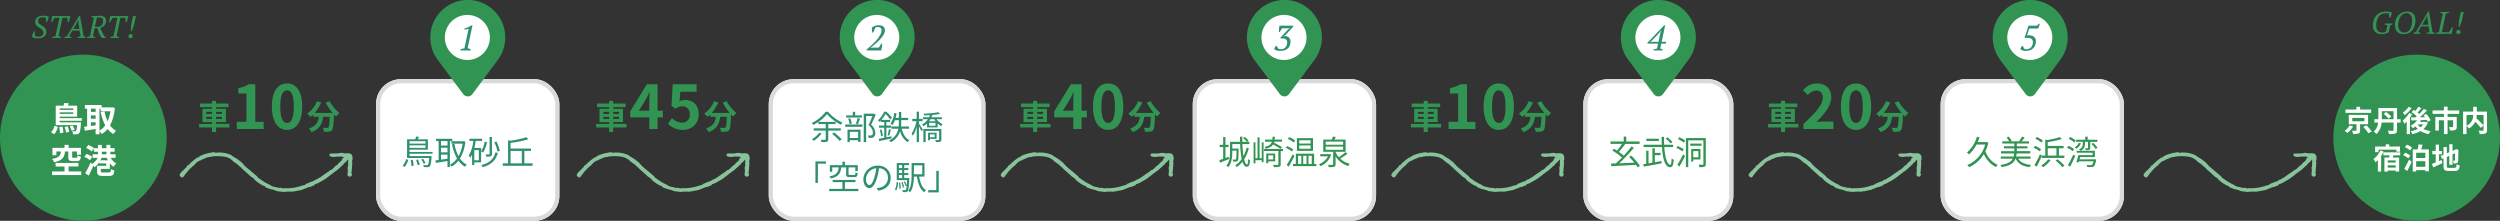<svg xmlns="http://www.w3.org/2000/svg" viewBox="0 0 1200 106"><rect x="0" y="0" width="1200" height="106" fill="#333333" stroke="none"/><defs><clipPath id="a"><path fill="#88c49b" d="M0 0h80.26v30.61H0z"/></clipPath><clipPath id="b"><path fill="none" stroke="#033cb6" d="M0 0h35.97v46.26H0z"/></clipPath></defs><path d="M1146.57 15.5a5.24 5.24 0 0 1-.75.36 8.3 8.3 0 0 1-.87.29 7.97 7.97 0 0 1-.88.18 5.45 5.45 0 0 1-.82.07 4.4 4.4 0 0 1-3.13-1.06 3.91 3.91 0 0 1-1.13-3 8.52 8.52 0 0 1 .43-2.77 6.06 6.06 0 0 1 1.23-2.15 5.57 5.57 0 0 1 1.98-1.39 6.66 6.66 0 0 1 2.63-.49 9.68 9.68 0 0 1 1.7.13 3.87 3.87 0 0 1 1.16.38l-.12.56q-.08.33-.2.69l-.23.7-.22.63h-.4l-.31-2.16a3.93 3.93 0 0 0-.68-.11q-.4-.04-.77-.04a4.13 4.13 0 0 0-2.02.47 4.2 4.2 0 0 0-1.44 1.29 5.83 5.83 0 0 0-.85 1.9 9.17 9.17 0 0 0-.28 2.33 4.15 4.15 0 0 0 .3 1.71 2.76 2.76 0 0 0 .74 1.02 2.36 2.36 0 0 0 .95.48 3.46 3.46 0 0 0 .92.1 2.88 2.88 0 0 0 1.1-.18 3.04 3.04 0 0 0 .71-.34l.66-3.03a3.17 3.17 0 0 1-.72-.14q-.33-.1-.65-.22l.11-.44h3.68l-.09.44a2.19 2.19 0 0 1-.4.2 4.06 4.06 0 0 1-.61.16Zm2.98-3.45a7.7 7.7 0 0 1 .41-2.55 6.07 6.07 0 0 1 1.2-2.06 5.7 5.7 0 0 1 1.87-1.39 5.8 5.8 0 0 1 2.48-.5 4.24 4.24 0 0 1 1.84.35 3.33 3.33 0 0 1 1.2.95 3.7 3.7 0 0 1 .67 1.34 6.04 6.04 0 0 1 .2 1.57 8.75 8.75 0 0 1-.34 2.39 6.5 6.5 0 0 1-1.04 2.14 5.43 5.43 0 0 1-1.78 1.53 5.23 5.23 0 0 1-2.54.58 4.54 4.54 0 0 1-1.87-.35 3.65 3.65 0 0 1-1.3-.95 3.87 3.87 0 0 1-.75-1.38 5.55 5.55 0 0 1-.25-1.67Zm1.6.02a4.73 4.73 0 0 0 .22 1.48 3.45 3.45 0 0 0 .6 1.13 2.62 2.62 0 0 0 .9.71 2.45 2.45 0 0 0 1.13.23 2.88 2.88 0 0 0 1.82-.53 4.04 4.04 0 0 0 1.18-1.41 6.78 6.78 0 0 0 .63-1.9 11.47 11.47 0 0 0 .19-2.04 5.28 5.28 0 0 0-.17-1.4 3.1 3.1 0 0 0-.52-1.08 2.38 2.38 0 0 0-.85-.7 2.6 2.6 0 0 0-1.16-.24 2.97 2.97 0 0 0-1.79.54 4.39 4.39 0 0 0-1.24 1.38 6.45 6.45 0 0 0-.71 1.86 9.12 9.12 0 0 0-.23 1.97Zm10.56 4.15h-3.37l.09-.43a6.55 6.55 0 0 1 1.17-.37l5.92-9.88h.4l1.69 9.88.55.14a2.18 2.18 0 0 1 .5.22l-.08.44h-3.8l.07-.43a6.85 6.85 0 0 1 1.32-.37l-.45-2.74h-3.53l-1.6 2.74a3.98 3.98 0 0 1 1.2.36Zm.92-4.32h2.97l-.48-3.18-.03-1.29h-.03l-.6 1.32Zm8.85-6.18h4.11l-.1.44q-.38.13-.76.23a5.92 5.92 0 0 1-.75.14l-1.88 8.91h3.43l1.4-2.41h.39l-.07.72q-.04.41-.12.86l-.15.86q-.08.42-.18.75h-7.54l.07-.43a5.04 5.04 0 0 1 .73-.24q.31-.08.6-.12l1.87-8.9a4.12 4.12 0 0 1-1.16-.38Zm8.71 7.23.06-2.64.9-4.44a1.78 1.78 0 0 1 .75-.16 1.4 1.4 0 0 1 .7.16l-1 4.44-1.02 2.64Zm-1.16 2.42a.94.94 0 0 1 .28-.72 1.02 1.02 0 0 1 .74-.27 1.05 1.05 0 0 1 .75.27.94.94 0 0 1 .28.72.93.93 0 0 1-.28.7 1.05 1.05 0 0 1-.75.27 1.02 1.02 0 0 1-.74-.27.93.93 0 0 1-.28-.7Z" fill="#329452"/><g transform="translate(1120 26.22)"><ellipse cx="40" cy="39.89" rx="40" ry="39.89" fill="#329452"/><path d="M18.16 26.37h-5.32v-1.34h-1.76v1.34H5.83v1.58h12.33ZM7.8 33.95a8.55 8.55 0 0 1-2.37 2.68 12.1 12.1 0 0 1 1.36.97 12.7 12.7 0 0 0 2.72-3.1Zm1.29-3.57h5.82v1.6H9.1Zm7.59 3.02v-4.47H7.42v4.47h3.68v2.9c0 .18-.06.22-.3.24-.23.01-1.11 0-1.83-.03a6.68 6.68 0 0 1 .53 1.6 7.63 7.63 0 0 0 2.57-.26c.62-.24.77-.66.77-1.5V33.4Zm-2.31 1.27a21.06 21.06 0 0 1 2.42 3.06l1.64-.83a22.17 22.17 0 0 0-2.54-2.95Zm9.8-6.23a19.1 19.1 0 0 1 2.39 2.31l1.26-1.05a19.76 19.76 0 0 0-2.48-2.18ZM23.28 31v-3.83h5.62V31Zm9.03 0h-1.73v-5.37H21.6V31h-1.9v1.6h1.8a6.56 6.56 0 0 1-2.1 4.36 6.22 6.22 0 0 1 1.25 1.16 8.29 8.29 0 0 0 2.52-5.52h5.73v3.55c0 .3-.11.4-.42.41s-1.41.01-2.35-.06a6.1 6.1 0 0 1 .57 1.63 8.73 8.73 0 0 0 3.02-.28c.63-.27.86-.72.86-1.67V32.6h1.73Zm3.83-5.95a11.7 11.7 0 0 1-2.75 2.77 12.74 12.74 0 0 1 .87 1.22 17.21 17.21 0 0 0 3.35-3.41Zm.25 2.98a11.94 11.94 0 0 1-3.12 3.6 10.11 10.11 0 0 1 .86 1.56 12.4 12.4 0 0 0 1.1-1.04v6h1.55v-7.88a18.76 18.76 0 0 0 1.06-1.69Zm4.09 5.5h2.71a6.23 6.23 0 0 1-1.34 1.37 6.4 6.4 0 0 1-1.39-1.36Zm3.85-1.3-.27.05h-2.53c.2-.27.37-.55.54-.83l2.79-.1a8.08 8.08 0 0 1 .46.92l1.4-.77a13.8 13.8 0 0 0-2.13-3.07l-1.29.71c.24.28.48.57.7.9l-2.5.04a44.74 44.74 0 0 0 3.43-3.25l-1.47-.81a25.12 25.12 0 0 1-2.26 2.48 10.53 10.53 0 0 0-.8-.7c.59-.6 1.27-1.35 1.88-2.06L40.84 25a15.27 15.27 0 0 1-1.5 2.01l-.77-.5-1 1.08a15.93 15.93 0 0 1 2.47 1.98 33 33 0 0 1-.6.54l-2.15.01.14 1.47 2.8-.08a9.04 9.04 0 0 1-3.13 2.59 9.7 9.7 0 0 1 1.08 1.23 13.54 13.54 0 0 0 1.26-.87 7.63 7.63 0 0 0 1.1 1.22 12.1 12.1 0 0 1-3.44 1.09 5.42 5.42 0 0 1 .8 1.41 13.68 13.68 0 0 0 3.96-1.5 11.34 11.34 0 0 0 3.87 1.48 6.22 6.22 0 0 1 .99-1.43 12.56 12.56 0 0 1-3.49-1.02 7.65 7.65 0 0 0 2.13-3.03Zm16.08-3.8V26.8h-5.56v-1.82h-1.77v1.82h-5.44v1.63h5.45v1.47h-4.13v6.53h1.68v-4.91h2.45v6.6h1.74v-6.6h2.67v3.08c0 .15-.07.22-.3.22s-1.04 0-1.74-.03a5.98 5.98 0 0 1 .56 1.64 6.68 6.68 0 0 0 2.47-.28c.58-.25.75-.73.75-1.53V29.9h-4.41v-1.47Zm11.7.56v5.05a36.55 36.55 0 0 0-3.46-3.47 10.61 10.61 0 0 0 .2-1.58Zm-8.17 0h3.19a5.55 5.55 0 0 1-3.19 5.16Zm9.82-1.63h-4.9v-2.32h-1.71v2.32h-4.88v10.78h1.67V34.2a6.78 6.78 0 0 1 1.16 1.23 7.27 7.27 0 0 0 3.01-3.22 29.28 29.28 0 0 1 2.63 2.92l1.37-1.06v2.1c0 .25-.08.32-.35.33s-1.2.02-2.03-.02a5.46 5.46 0 0 1 .55 1.65 7.23 7.23 0 0 0 2.72-.3c.59-.26.77-.72.77-1.62Zm-52.1 18.27h8.62v.98H32v-2.48h-5.15v-1.08h-1.7v1.08h-5.1v2.67h1.62Zm.94.35a10.75 10.75 0 0 1-3.33 4.14 10.67 10.67 0 0 1 .95 1.57 10.3 10.3 0 0 0 1.16-1.08v5.5h1.57v-7.47a16.16 16.16 0 0 0 1.2-2.13Zm7.33 5.8H26.1v-1h3.84Zm-3.83 2.46v-1.1h3.83v1.1Zm5.99-5.9v-1.45h-8.06v1.45H27l-.23 1.04h-2.26v6.76h1.58v-.49h3.84v.48h1.65v-6.75h-3.1l.38-1.04Zm3.39 7.5c.73-1.34 1.5-2.94 2.11-4.4l-1.27-1.02a43.31 43.31 0 0 1-2.28 4.4Zm1.48-7.4a10.84 10.84 0 0 0-2.53-1.38l-.91 1.21a10.8 10.8 0 0 1 2.5 1.53Zm-2.62-4.02A9.92 9.92 0 0 1 36.82 46l1-1.32a9.55 9.55 0 0 0-2.54-1.46Zm5.42 9.43v-2.68h4.38v2.68Zm4.38-6.75v2.53h-4.38V47.1Zm-1.96-1.6c.23-.69.47-1.46.66-2.23l-1.96-.2a17.85 17.85 0 0 1-.4 2.43h-2.36v10.6h1.64v-.65h4.38v.54h1.71V45.5Zm8.52 2.34h1.41v-1.58H50.7V43.2h-1.56v3.04H47.5v1.58h1.64v3.95l-1.82.68.67 1.68c1.3-.58 2.89-1.34 4.37-2.08l-.38-1.47-1.28.54Zm4.77 6.52c-.85 0-.98-.12-.98-.93V49.1l1.17-.5v4.27h1.55V47.9l1.2-.53c0 1.99-.01 3.01-.04 3.24-.06.25-.14.3-.31.3a6.37 6.37 0 0 1-.67-.02 4.47 4.47 0 0 1 .35 1.4 3.9 3.9 0 0 0 1.45-.2 1.2 1.2 0 0 0 .72-1.17c.07-.57.1-2.25.1-4.91l.05-.28-1.16-.4-.3.2-.29.2-1.1.47V43h-1.56v3.87l-1.16.49v-3h-1.6v3.68l-1.37.57.61 1.49.76-.32v3.6c0 1.93.55 2.45 2.44 2.45h2.98c1.64 0 2.13-.68 2.35-2.64a4.21 4.21 0 0 1-1.46-.6c-.12 1.43-.26 1.75-1.03 1.75Z" fill="#fff"/></g><g transform="rotate(14 293.6 4246.84)" clip-path="url(#a)"><path d="m23.32 15.04.26.09c.22.32.57.2.87.25h-.02l1.77.75 1.25.57 2.19 1.45 6.64 3.25a1.87 1.87 0 0 0 1.17.71 25.54 25.54 0 0 0 5.73 1.74 4.31 4.31 0 0 0 2.02.44l.57-.05h1.43a1.63 1.63 0 0 0 1.14-.24l.56-.04c.52 0 1.06.14 1.5-.27a21.32 21.32 0 0 0 8.13-3.37 2.2 2.2 0 0 0 1.43-1.13l2.51-1.82a1.45 1.45 0 0 0 .93-.8l.76-.64a1.38 1.38 0 0 0 .87-.77l.8-.76a.38.38 0 0 0 .33-.38l2.46-2.82a2.1 2.1 0 0 0 .79-1.06c1.32-.67 1.64-2.16 2.57-3.15.44-.28.46-.8.71-1.2l.99-1.42c.4-.6-.05-1.63 1.04-1.91-.77-.05-1.48-.33-2.1.16-1.38 0-2.52 1-3.9.97l-.97-.02c-.05-.38-.5-.62-.37-1.06 1.41-.79 3.11-.75 4.5-1.51a3.81 3.81 0 0 1 2.24-.42L76.1 0l1.11.01a2.54 2.54 0 0 1 1.19 1.13l.08.54c.53.7-.07 1.65.54 2.32l.73 4.22c-.16.54.16.88.5 1.21-.01.8-.3 1.47-1.22 1.34-.71-.1-.99-.57-.98-1.42a9.27 9.27 0 0 0-.69-2.5 2.04 2.04 0 0 0-.03-1.15.78.78 0 0 0-.28-.85 3.3 3.3 0 0 0-.43-1.88 14.77 14.77 0 0 1-.68 1.37c-.29.46-.76.81-.82 1.4l-2.3 3.46-.8.89c-1.8 2.18-3.36 4.57-5.57 6.4a9.79 9.79 0 0 1-2.05 1.71.85.85 0 0 0-.49.84c-.36.2-.83.23-1.05.66a2.46 2.46 0 0 1-1.18.61l-1.51 1.11-1.02.69c-.9.84-2.16 1-3.13 1.7h.01a3.48 3.48 0 0 0-1.42.61 21.9 21.9 0 0 0-4.27 1.18l-1.12.13-1.99.25a10.47 10.47 0 0 0-3.14-.18l-2.57-.27a1.43 1.43 0 0 0-1.45-.5 23.96 23.96 0 0 1-3.9-1.4l-.97-.58c-.51-.6-1.34-.54-1.98-.9-1.44-.82-2.92-1.56-4.38-2.33l-.3-.19-.27-.11a2.05 2.05 0 0 0-1.13-.61 9.59 9.59 0 0 0-2.81-1.33l-.98-.43a7.06 7.06 0 0 0-4.63-1.11 22.23 22.23 0 0 0-5.63 1.28l-1.13.56c-.38.2-.86.16-1.15.55a1.54 1.54 0 0 0-.83.62 7.22 7.22 0 0 0-1.79 1.4l-.01.01a5.4 5.4 0 0 0-2.16 2.27c-.32.39-.3.99-.79 1.27a24.14 24.14 0 0 0-2.98 5.55c-.23.64-.47 1.37-1.5.93C-.5 29.94.14 29 .39 28.4c.38-.9 1.2-1.6 1.46-2.6a1.08 1.08 0 0 0 .53-.9c-.22-.57.54-.47.6-.85.15-.04.25-.12.2-.3a25.43 25.43 0 0 1 3.19-4.3c.23-.01.44-.05.52-.32 1.14-1.54 2.91-2.2 4.45-3.2a.86.86 0 0 0 .85-.36c.58-.08 1.07-.58 1.71-.37a.95.95 0 0 0 .9-.22 14.4 14.4 0 0 1 7.15-.45c.37.4.89.4 1.37.51" fill="#88c49b"/></g><g fill="#fff" stroke="#dadada" stroke-width="2" transform="translate(931.5 38)"><rect width="88" height="68" rx="12" stroke="none"/><rect x="1" y="1" width="86" height="66" rx="11" fill="none"/></g><path d="m953.59 68.14-.23.06h-4.08a21.9 21.9 0 0 0 .9-2.29l-1.25-.29a16.2 16.2 0 0 1-4.82 7.62 9.85 9.85 0 0 1 1.06.86 16.8 16.8 0 0 0 3.54-4.72h4.17a14.86 14.86 0 0 1-8.59 9.84 4.35 4.35 0 0 1 .91 1.04 15.96 15.96 0 0 0 7.06-6.36 12.53 12.53 0 0 0 5.8 6.3 4.47 4.47 0 0 1 .85-1.04 11.46 11.46 0 0 1-5.93-6.56 21.1 21.1 0 0 0 1.45-4.08Zm21.1 8.03v-1.04h-6.93a10.1 10.1 0 0 0 .25-1.47h6.52v-1.1h-6.46v-1.32h5.14V70.2h-5.14v-1.3h5.84v-1.07h-3.52a14.64 14.64 0 0 0 1.44-1.87l-1.22-.37a16.8 16.8 0 0 1-1.38 2.03l.6.21h-4.78l.52-.24a6.98 6.98 0 0 0-1.4-2l-1.02.42a7.48 7.48 0 0 1 1.2 1.82h-3.23v1.07h5.76v1.3h-4.97v1.04h4.97v1.33h-6.4v1.09h6.29a12.2 12.2 0 0 1-.26 1.47h-6.14v1.04h5.74c-.76 1.52-2.36 2.48-5.95 3a3.41 3.41 0 0 1 .61 1.05c4.13-.68 5.87-1.97 6.67-4.05h.08c1.14 2.41 3.25 3.63 6.67 4.06a3.77 3.77 0 0 1 .74-1.07c-3.09-.3-5.12-1.22-6.18-3Zm5.87-8.67a11.34 11.34 0 0 0-2.93-1.74l-.65.84a12.9 12.9 0 0 1 2.9 1.84Zm-.83 4.14a12.8 12.8 0 0 0-2.96-1.62l-.64.87a14.3 14.3 0 0 1 2.94 1.74Zm3.18-.46h4.18v3.5h-4.18Zm-2.83 4.62h10.8v-1.12h-2.6v-3.5h2.25v-1.12h-7.62v-1.84a46.44 46.44 0 0 0 6.77-1.49l-.94-.93a40.72 40.72 0 0 1-6.07 1.43l-.94-.24v7.7h-1.65v.06l-.9-.69a44.62 44.62 0 0 1-2.67 5.21l1.06.74a67.16 67.16 0 0 0 2.51-5.15Zm3.03.67a11.7 11.7 0 0 1-3.35 2.96 10.64 10.64 0 0 1 1.01.82 15.67 15.67 0 0 0 3.54-3.38Zm3.53.58a20.03 20.03 0 0 1 3.27 3.18l1.05-.69a21 21 0 0 0-3.33-3.07Zm9.73-9.59a10.3 10.3 0 0 0-2.72-1.7l-.67.86a11.33 11.33 0 0 1 2.7 1.79Zm1.49 1.08a6.33 6.33 0 0 1-1.95 2.27 8.76 8.76 0 0 1 .83.64 8.54 8.54 0 0 0 2.14-2.64Zm-2.27 3.05a11.98 11.98 0 0 0-2.76-1.58l-.67.88a11.67 11.67 0 0 1 2.74 1.68Zm-1.96 8.42a63.82 63.82 0 0 0 2.48-5.14l-.92-.7a45.42 45.42 0 0 1-2.6 5.1Zm7.16-11.92h1.45v2.9c0 .13-.03.19-.17.19-.18 0-.64 0-1.25-.02a3.47 3.47 0 0 1 .35.9 5.28 5.28 0 0 0 1.71-.14c.37-.16.43-.42.43-.91V68.1h3.41v-1.02h-4.62v-1.47h-1.2v1.47h-4.34v1h3.19v.9a2.9 2.9 0 0 1-1.84 2.77 6.82 6.82 0 0 1 .84.63 3.54 3.54 0 0 0 2.04-3.36Zm-2.58 8.38.3-1.07h7.02v-3.02h-8.72v.92h7.63v1.18h-6.87a28.47 28.47 0 0 1-.93 3.33l1.1.18c.07-.18.11-.37.18-.56h6.93a3.11 3.11 0 0 1-.72 1.71.9.9 0 0 1-.6.11 17.7 17.7 0 0 1-1.96-.1 2.4 2.4 0 0 1 .32 1.01 19.26 19.26 0 0 0 2.08.03 1.7 1.7 0 0 0 1.06-.31c.43-.38.76-1.18 1.1-2.91.03-.15.06-.5.06-.5Zm5.66-7.39a11.18 11.18 0 0 1 2.02 2.43l.91-.56a11.43 11.43 0 0 0-2.08-2.37Z" fill="#329452"/><g transform="translate(956.52)" clip-path="url(#b)"><path d="M0 17.99a17.99 17.99 0 1 1 32.36 10.8L20.2 45.17a2.75 2.75 0 0 1-4.4 0L3.6 28.8A17.9 17.9 0 0 1 0 17.99" fill="#329452"/><path d="M6.97 17.99A10.81 10.81 0 1 0 17.78 7.17 10.81 10.81 0 0 0 6.98 18" fill="#fff"/><path d="M22.15 11.39h.42q-.05.25-.14.57t-.2.63q-.11.32-.24.61t-.23.48h-4.2l-1.1 3.27h.84a3.88 3.88 0 0 1 2.52.73 2.6 2.6 0 0 1 .9 2.14 5 5 0 0 1-.34 1.87 4.24 4.24 0 0 1-.96 1.46 4.24 4.24 0 0 1-1.5.95 5.51 5.51 0 0 1-1.96.32 5.47 5.47 0 0 1-.81-.05 4.95 4.95 0 0 1-.78-.18 3.86 3.86 0 0 1-.66-.28 2.51 2.51 0 0 1-.5-.35l.8-1.53h.34l.2.3.22.4.24.4.22.36.38.09a2.15 2.15 0 0 0 .5.05 3.28 3.28 0 0 0 1.41-.28 2.72 2.72 0 0 0 .98-.76 3.22 3.22 0 0 0 .57-1.09 4.28 4.28 0 0 0 .19-1.26 1.75 1.75 0 0 0-.74-1.6 3.63 3.63 0 0 0-2.07-.44l-1.2.02 1.92-5.9h4.06Z" fill="#2f9071"/></g><g transform="rotate(14 198.8 3474.73)" clip-path="url(#a)"><path d="m23.32 15.04.26.09c.22.32.57.2.87.25h-.02l1.77.75 1.25.57 2.19 1.45 6.64 3.25a1.87 1.87 0 0 0 1.17.71 25.54 25.54 0 0 0 5.73 1.74 4.31 4.31 0 0 0 2.02.44l.57-.05h1.43a1.63 1.63 0 0 0 1.14-.24l.56-.04c.52 0 1.06.14 1.5-.27a21.32 21.32 0 0 0 8.13-3.37 2.2 2.2 0 0 0 1.43-1.13l2.51-1.82a1.45 1.45 0 0 0 .93-.8l.76-.64a1.38 1.38 0 0 0 .87-.77l.8-.76a.38.38 0 0 0 .33-.38l2.46-2.82a2.1 2.1 0 0 0 .79-1.06c1.32-.67 1.64-2.16 2.57-3.15.44-.28.46-.8.71-1.2l.99-1.42c.4-.6-.05-1.63 1.04-1.91-.77-.05-1.48-.33-2.1.16-1.38 0-2.52 1-3.9.97l-.97-.02c-.05-.38-.5-.62-.37-1.06 1.41-.79 3.11-.75 4.5-1.51a3.81 3.81 0 0 1 2.24-.42L76.1 0l1.11.01a2.54 2.54 0 0 1 1.19 1.13l.08.54c.53.7-.07 1.65.54 2.32l.73 4.22c-.16.54.16.88.5 1.21-.01.8-.3 1.47-1.22 1.34-.71-.1-.99-.57-.98-1.42a9.27 9.27 0 0 0-.69-2.5 2.04 2.04 0 0 0-.03-1.15.78.78 0 0 0-.28-.85 3.3 3.3 0 0 0-.43-1.88 14.77 14.77 0 0 1-.68 1.37c-.29.46-.76.81-.82 1.4l-2.3 3.46-.8.89c-1.8 2.18-3.36 4.57-5.57 6.4a9.79 9.79 0 0 1-2.05 1.71.85.85 0 0 0-.49.84c-.36.2-.83.23-1.05.66a2.46 2.46 0 0 1-1.18.61l-1.51 1.11-1.02.69c-.9.84-2.16 1-3.13 1.7h.01a3.48 3.48 0 0 0-1.42.61 21.9 21.9 0 0 0-4.27 1.18l-1.12.13-1.99.25a10.47 10.47 0 0 0-3.14-.18l-2.57-.27a1.43 1.43 0 0 0-1.45-.5 23.96 23.96 0 0 1-3.9-1.4l-.97-.58c-.51-.6-1.34-.54-1.98-.9-1.44-.82-2.92-1.56-4.38-2.33l-.3-.19-.27-.11a2.05 2.05 0 0 0-1.13-.61 9.59 9.59 0 0 0-2.81-1.33l-.98-.43a7.06 7.06 0 0 0-4.63-1.11 22.23 22.23 0 0 0-5.63 1.28l-1.13.56c-.38.2-.86.16-1.15.55a1.54 1.54 0 0 0-.83.62 7.22 7.22 0 0 0-1.79 1.4l-.01.01a5.4 5.4 0 0 0-2.16 2.27c-.32.39-.3.99-.79 1.27a24.14 24.14 0 0 0-2.98 5.55c-.23.64-.47 1.37-1.5.93C-.5 29.94.14 29 .39 28.4c.38-.9 1.2-1.6 1.46-2.6a1.08 1.08 0 0 0 .53-.9c-.22-.57.54-.47.6-.85.15-.04.25-.12.2-.3a25.43 25.43 0 0 1 3.19-4.3c.23-.01.44-.05.52-.32 1.14-1.54 2.91-2.2 4.45-3.2a.86.86 0 0 0 .85-.36c.58-.08 1.07-.58 1.71-.37a.95.95 0 0 0 .9-.22 14.4 14.4 0 0 1 7.15-.45c.37.4.89.4 1.37.51" fill="#88c49b"/></g><path d="M852.1 57.08v-.97h2.78v.97Zm0-3.37h2.78v.97h-2.78Zm7.53 0v.97h-2.8v-.97Zm0 3.37h-2.8v-.97h2.8Zm3.59 2.39h-6.39v-.87h4.72v-6.4h-4.72v-.77h5.92V49.7h-5.92v-1.3h-1.95v1.3h-5.8v1.73h5.8v.77h-4.6v6.41h4.6v.87h-6.2v1.7h6.2v2.17h1.95v-2.16h6.39Zm2.43 2.46h14.38v-3.6h-4.64c-1.01 0-2.43.12-3.5.23 3.9-3.83 7.13-8 7.13-11.89 0-4-2.7-6.61-6.76-6.61-2.93 0-4.84 1.13-6.82 3.25l2.32 2.32a5.62 5.62 0 0 1 3.95-2.2c2.06 0 3.22 1.3 3.22 3.48 0 3.3-3.45 7.34-9.28 12.56Zm25.26.4c4.38 0 7.25-3.82 7.25-11.22s-2.87-11.05-7.25-11.05-7.28 3.63-7.28 11.05c0 7.4 2.9 11.23 7.28 11.23Zm0-3.33c-1.85 0-3.25-1.86-3.25-7.89 0-6 1.4-7.74 3.25-7.74s3.22 1.74 3.22 7.74c0 6.03-1.37 7.89-3.22 7.89Zm18.52-9.7a27.17 27.17 0 0 0 3.34 4.91h-8.64a19.19 19.19 0 0 0 3.17-5.04l-2.05-.59a13.27 13.27 0 0 1-4.72 5.98 11.44 11.44 0 0 1 1.63 1.54 12.05 12.05 0 0 0 1.28-1.15v1.12h2.7c-.32 2.33-1.15 4.43-4.76 5.6a6.38 6.38 0 0 1 1.26 1.76c4.14-1.55 5.18-4.29 5.58-7.36h3.15c-.14 3.34-.32 4.77-.64 5.1a.74.74 0 0 1-.64.22c-.4 0-1.23-.01-2.1-.08a4.6 4.6 0 0 1 .62 1.92 16 16 0 0 0 2.41-.04 1.93 1.93 0 0 0 1.46-.75c.56-.67.75-2.56.93-7.4v-.1c.35.37.68.72 1.02 1.02a9.11 9.11 0 0 1 1.62-1.71 18.42 18.42 0 0 1-4.76-5.7Z" fill="#329452"/><g fill="#fff" stroke="#dadada" stroke-width="2" transform="translate(760.01 38)"><rect width="72" height="68" rx="12" stroke="none"/><rect x="1" y="1" width="70" height="66" rx="11" fill="none"/></g><path d="M787.16 79.64a27.14 27.14 0 0 0-4.14-4.91l-1.03.6a31.68 31.68 0 0 1 2.47 2.74l-7.22.32a75.87 75.87 0 0 0 7.03-7.47l-1.17-.6a49.12 49.12 0 0 1-3.68 4.38 23.64 23.64 0 0 0-2.39-1.8 34.36 34.36 0 0 0 3.04-3.74l-.19-.08H787V67.9h-6.4v-2.32h-1.21v2.32h-6.34v1.17h5.52a26.1 26.1 0 0 1-2.43 3.22c-.51-.32-1.03-.62-1.49-.9l-.74.85a35.37 35.37 0 0 1 4.64 3.37c-1 1.04-2.03 2.02-2.94 2.82l-2.32.08.13 1.25c3-.16 7.55-.39 11.85-.63a13.64 13.64 0 0 1 .79 1.2Zm15.62-11.46a13.44 13.44 0 0 0-2.43-2.25l-.84.6a15.25 15.25 0 0 1 2.4 2.34Zm-6.5-1.6h-6.06v1.08h6.06Zm-1.97 7.88h2.76v-1.08h-2.76v-2.22h-1.15v6.91l-1.87.34v-6.05h-1.1v6.24l-1.44.22.28 1.16c2.28-.4 5.54-1 8.56-1.57l-.08-1.11-3.2.6Zm8.77-3.86v-1.12h-4.27c-.06-1.18-.1-2.45-.08-3.8h-1.18c0 1.32.04 2.58.1 3.8h-8.71v1.12h8.78c.39 5.54 1.49 9.63 3.87 9.65 1.19 0 1.59-.8 1.8-3.55a3.52 3.52 0 0 1-1.01-.63c-.08 2.11-.27 3.01-.67 3.01-1.46 0-2.48-3.46-2.84-8.48Zm5.14 1.07a14.44 14.44 0 0 0-2.95-1.55l-.62.88a15.72 15.72 0 0 1 2.91 1.66Zm-2.08 8.24a58.2 58.2 0 0 0 2.67-5.02l-.91-.8a44.6 44.6 0 0 1-2.8 5.02Zm-.72-13.17a15.95 15.95 0 0 1 2.83 1.7l.69-.96a14.8 14.8 0 0 0-2.85-1.6Zm9.8 5.8v2.97h-2.47v-2.97Zm1 4v-5.01h-4.43v6h.96v-1Zm.53-7.6h-5.46v1h5.46Zm2.03-2.66h-9.54v13.94h1.12V67.37h7.27v11.36c0 .25-.1.33-.34.33-.26 0-1.07.02-1.98-.01a4.65 4.65 0 0 1 .38 1.18 6.68 6.68 0 0 0 2.48-.24c.45-.19.6-.56.6-1.25Z" fill="#329452"/><g transform="translate(778.02)" clip-path="url(#b)"><path d="M0 17.99a17.99 17.99 0 1 1 32.36 10.8L20.2 45.17a2.75 2.75 0 0 1-4.4 0L3.6 28.8A17.9 17.9 0 0 1 0 17.99" fill="#329452"/><path d="M6.97 17.99A10.81 10.81 0 1 0 17.78 7.17 10.81 10.81 0 0 0 6.98 18" fill="#fff"/><path d="M19.99 24.22H15.6l.09-.5q.44-.13.85-.23t.8-.17l.5-2.38h-5.18l.09-.39 8.05-8.43h.46l-1.68 7.94h2.17l-.2.88H19.4l-.5 2.38q.28.07.59.17a5.42 5.42 0 0 1 .6.24Zm-1.02-8.53.49-1.23h-.05l-.9 1.23-3.7 3.93-.8.56 1.25-.12h2.79Z" fill="#2f9071"/></g><g transform="rotate(14 113.06 2776.42)" clip-path="url(#a)"><path d="m23.32 15.04.26.09c.22.32.57.2.87.25h-.02l1.77.75 1.25.57 2.19 1.45 6.64 3.25a1.87 1.87 0 0 0 1.17.71 25.54 25.54 0 0 0 5.73 1.74 4.31 4.31 0 0 0 2.02.44l.57-.05h1.43a1.63 1.63 0 0 0 1.14-.24l.56-.04c.52 0 1.06.14 1.5-.27a21.32 21.32 0 0 0 8.13-3.37 2.2 2.2 0 0 0 1.43-1.13l2.51-1.82a1.45 1.45 0 0 0 .93-.8l.76-.64a1.38 1.38 0 0 0 .87-.77l.8-.76a.38.38 0 0 0 .33-.38l2.46-2.82a2.1 2.1 0 0 0 .79-1.06c1.32-.67 1.64-2.16 2.57-3.15.44-.28.46-.8.71-1.2l.99-1.42c.4-.6-.05-1.63 1.04-1.91-.77-.05-1.48-.33-2.1.16-1.38 0-2.52 1-3.9.97l-.97-.02c-.05-.38-.5-.62-.37-1.06 1.41-.79 3.11-.75 4.5-1.51a3.81 3.81 0 0 1 2.24-.42L76.1 0l1.11.01a2.54 2.54 0 0 1 1.19 1.13l.08.54c.53.7-.07 1.65.54 2.32l.73 4.22c-.16.54.16.88.5 1.21-.01.8-.3 1.47-1.22 1.34-.71-.1-.99-.57-.98-1.42a9.27 9.27 0 0 0-.69-2.5 2.04 2.04 0 0 0-.03-1.15.78.78 0 0 0-.28-.85 3.3 3.3 0 0 0-.43-1.88 14.77 14.77 0 0 1-.68 1.37c-.29.46-.76.81-.82 1.4l-2.3 3.46-.8.89c-1.8 2.18-3.36 4.57-5.57 6.4a9.79 9.79 0 0 1-2.05 1.71.85.85 0 0 0-.49.84c-.36.2-.83.23-1.05.66a2.46 2.46 0 0 1-1.18.61l-1.51 1.11-1.02.69c-.9.84-2.16 1-3.13 1.7h.01a3.48 3.48 0 0 0-1.42.61 21.9 21.9 0 0 0-4.27 1.18l-1.12.13-1.99.25a10.47 10.47 0 0 0-3.14-.18l-2.57-.27a1.43 1.43 0 0 0-1.45-.5 23.96 23.96 0 0 1-3.9-1.4l-.97-.58c-.51-.6-1.34-.54-1.98-.9-1.44-.82-2.92-1.56-4.38-2.33l-.3-.19-.27-.11a2.05 2.05 0 0 0-1.13-.61 9.59 9.59 0 0 0-2.81-1.33l-.98-.43a7.06 7.06 0 0 0-4.63-1.11 22.23 22.23 0 0 0-5.63 1.28l-1.13.56c-.38.2-.86.16-1.15.55a1.54 1.54 0 0 0-.83.62 7.22 7.22 0 0 0-1.79 1.4l-.01.01a5.4 5.4 0 0 0-2.16 2.27c-.32.39-.3.99-.79 1.27a24.14 24.14 0 0 0-2.98 5.55c-.23.64-.47 1.37-1.5.93C-.5 29.94.14 29 .39 28.4c.38-.9 1.2-1.6 1.46-2.6a1.08 1.08 0 0 0 .53-.9c-.22-.57.54-.47.6-.85.15-.04.25-.12.2-.3a25.43 25.43 0 0 1 3.19-4.3c.23-.01.44-.05.52-.32 1.14-1.54 2.91-2.2 4.45-3.2a.86.86 0 0 0 .85-.36c.58-.08 1.07-.58 1.71-.37a.95.95 0 0 0 .9-.22 14.4 14.4 0 0 1 7.15-.45c.37.4.89.4 1.37.51" fill="#88c49b"/></g><path d="M680.61 57.08v-.97h2.79v.97Zm0-3.37h2.79v.97h-2.79Zm7.54 0v.97h-2.8v-.97Zm0 3.37h-2.8v-.97h2.8Zm3.58 2.39h-6.38v-.87h4.72v-6.4h-4.72v-.77h5.92V49.7h-5.92v-1.3h-1.95v1.3h-5.81v1.73h5.8v.77h-4.6v6.41h4.6v.87h-6.18v1.7h6.19v2.17h1.95v-2.16h6.38Zm3.57 2.46h12.9v-3.45h-4.03V40.44h-3.16a13.39 13.39 0 0 1-4.99 1.83v2.64h3.89v13.57h-4.61Zm24.13.4c4.38 0 7.25-3.82 7.25-11.22s-2.88-11.05-7.25-11.05-7.29 3.63-7.29 11.05c0 7.4 2.9 11.23 7.29 11.23Zm0-3.33c-1.86 0-3.25-1.86-3.25-7.89 0-6 1.4-7.74 3.25-7.74s3.22 1.74 3.22 7.74c0 6.03-1.37 7.89-3.22 7.89Zm18.51-9.7a27.17 27.17 0 0 0 3.35 4.91h-8.64a19.19 19.19 0 0 0 3.17-5.04l-2.05-.59a13.27 13.27 0 0 1-4.72 5.98 11.44 11.44 0 0 1 1.63 1.54 12.05 12.05 0 0 0 1.28-1.15v1.12h2.7c-.32 2.33-1.15 4.43-4.77 5.6a6.38 6.38 0 0 1 1.27 1.76c4.14-1.55 5.18-4.29 5.58-7.36h3.15c-.14 3.34-.32 4.77-.64 5.1a.74.74 0 0 1-.64.22c-.4 0-1.23-.01-2.11-.08a4.6 4.6 0 0 1 .62 1.92 16 16 0 0 0 2.42-.04 1.93 1.93 0 0 0 1.46-.75c.56-.67.75-2.56.92-7.4v-.1c.36.37.7.72 1.03 1.02a9.11 9.11 0 0 1 1.61-1.71 18.42 18.42 0 0 1-4.75-5.7Z" fill="#329452"/><g fill="#fff" stroke="#dadada" stroke-width="2" transform="translate(572.52 38)"><rect width="88" height="68" rx="12" stroke="none"/><rect x="1" y="1" width="86" height="66" rx="11" fill="none"/></g><path d="m589.77 75.27-1.55.58V70.6h1.52v-1.1h-1.52v-3.7h-1.1v3.7h-1.66v1.1h1.66v5.65c-.7.25-1.34.48-1.87.65l.37 1.17c1.25-.5 2.85-1.1 4.37-1.74Zm8.56-4.33a16.3 16.3 0 0 1-1.46 3.98 51.3 51.3 0 0 1-.51-5.76h3.34v-1.1h-1.16l.8-.54a9.4 9.4 0 0 0-1.9-1.8l-.8.52a11.68 11.68 0 0 1 1.84 1.82h-2.15l-.01-2.45h-1.14q0 1.25.05 2.45h-4.82V73c0 2.06-.16 4.69-1.76 6.53a3.98 3.98 0 0 1 .88.75c1.71-1.98 1.98-5.02 1.98-7.26v-.7h2.02c-.05 2.86-.11 3.88-.29 4.12-.06.14-.2.16-.38.16-.21 0-.7 0-1.25-.05a2.7 2.7 0 0 1 .27 1.01 10.6 10.6 0 0 0 1.44 0 1 1 0 0 0 .82-.45c.3-.4.36-1.68.41-5.33.02-.14.02-.48.02-.48h-3.06v-2.14h3.75a43.68 43.68 0 0 0 .76 7.17 10.7 10.7 0 0 1-3.15 3.02 4.47 4.47 0 0 1 .83.82 11.71 11.71 0 0 0 2.68-2.51c.5 1.5 1.16 2.4 2.06 2.4 1.04 0 1.38-.74 1.55-3.14a2.5 2.5 0 0 1-.88-.6c-.06 1.83-.22 2.62-.53 2.62-.54 0-1-.9-1.39-2.44a18.16 18.16 0 0 0 2.24-5.39Zm17.04-.3a43.77 43.77 0 0 0-3.86-2.18 3.66 3.66 0 0 0 .13-.45h3.73v-.99h-3.54c.05-.43.08-.9.11-1.4h-1.1c-.03.52-.06.98-.12 1.4h-3.52v1h3.3c-.43 1.32-1.37 2.05-3.53 2.5a2.69 2.69 0 0 1 .56.86c1.85-.41 2.93-1.04 3.55-2.03 1.28.69 2.74 1.55 3.54 2.08Zm-9.71 5.28h-1.06v-9.97h-.98v9.97h-1v-7.59h-.9V78.4h.9v-1.5h3.04v.96h.86v-9.54h-.86Zm5.47-1.35v1.97h-2.34v-1.97Zm.97 2.87v-3.75h-4.3v4.64h1v-.9Zm3.76-5.96h-9.18v1h6.93v6.36c0 .24-.08.3-.35.32s-1.17.02-2.18-.02a3.78 3.78 0 0 1 .4 1.08 9.88 9.88 0 0 0 2.6-.2c.49-.17.65-.5.65-1.15V72.5h1.13Zm13.22-2.6h-5.44v-1.56h5.44Zm0 2.52h-5.44v-1.57h5.44Zm1.17-5.09h-7.73v6.1h7.73Zm-8.56 1.1a12.46 12.46 0 0 0-2.91-1.6l-.64.85a13.83 13.83 0 0 1 2.88 1.72Zm-.93 4.34a13.14 13.14 0 0 0-2.96-1.61l-.6.84a13.48 13.48 0 0 1 2.92 1.75Zm-.3 2.35a45.9 45.9 0 0 1-2.87 5.1l1.01.74a64.15 64.15 0 0 0 2.74-5.12Zm2.62.69h1.55v3.91h-1.55Zm4.05 0v3.91h-1.57v-3.9Zm2.51 0v3.91h-1.57v-3.9Zm1.14 3.91v-4.93H622v4.93h-1.36v1.05h11.2V78.7Zm7.44-4.76-.2.05h-4.3v1.06h3.71a8 8 0 0 1-4.32 3.74 4.08 4.08 0 0 1 .72.96 8.94 8.94 0 0 0 5.12-5.5Zm-1.9-3.56h8.36v1.53h-8.35Zm0-2.42h8.36v1.52h-8.35Zm9.5 5.06a22.74 22.74 0 0 1-3.18 2.43 9.7 9.7 0 0 1-1.56-2.39v-.19h4.82v-5.85h-5.43c.26-.39.51-.8.75-1.24l-1.37-.25a9.83 9.83 0 0 1-.67 1.49h-4.02v5.85h4.75v5.97c0 .22-.06.3-.35.3-.26.02-1.14.02-2.13-.01a4.51 4.51 0 0 1 .4 1.09 9.66 9.66 0 0 0 2.59-.18c.5-.18.66-.5.66-1.18v-3.78a11 11 0 0 0 6.08 4.62 5.03 5.03 0 0 1 .78-1.06 10.31 10.31 0 0 1-4.62-2.5 35.6 35.6 0 0 0 3.5-2.38Z" fill="#329452"/><g transform="translate(598.53)" clip-path="url(#b)"><path d="M0 17.99a17.99 17.99 0 1 1 32.36 10.8L20.2 45.17a2.75 2.75 0 0 1-4.4 0L3.6 28.8A17.9 17.9 0 0 1 0 17.99" fill="#329452"/><path d="M6.97 17.99A10.81 10.81 0 1 0 17.78 7.17 10.81 10.81 0 0 0 6.98 18" fill="#fff"/><path d="M16.42 23.62a2.67 2.67 0 0 0 1.24-.27 2.77 2.77 0 0 0 .9-.74 3.24 3.24 0 0 0 .56-1.05 3.59 3.59 0 0 0 .17-1.2 1.7 1.7 0 0 0-.55-1.47 2.6 2.6 0 0 0-1.61-.43H16.1l.02-.43 3.6-3.86.76-.6v-.07l-.92.1h-2.75l-1.03 1.75h-.43q.02-.73.08-1.57a10.06 10.06 0 0 1 .2-1.46h6.56l-.02.53-3.5 3.79-1 .75v.03l.6-.12a2.97 2.97 0 0 1 2 .82 2.77 2.77 0 0 1 .64 1.94 5 5 0 0 1-.28 1.66 3.66 3.66 0 0 1-.87 1.4 4.3 4.3 0 0 1-1.53.95 6.35 6.35 0 0 1-2.27.35 6.07 6.07 0 0 1-.82-.05 5.56 5.56 0 0 1-.84-.18 5.47 5.47 0 0 1-.72-.27 1.84 1.84 0 0 1-.54-.36l.78-1.53h.34l.22.3.29.4.3.4.25.36.46.09a4.33 4.33 0 0 0 .73.04Z" fill="#2f9071"/></g><g transform="rotate(14 19.3 2012.88)" clip-path="url(#a)"><path d="m23.32 15.04.26.09c.22.32.57.2.87.25h-.02l1.77.75 1.25.57 2.19 1.45 6.64 3.25a1.87 1.87 0 0 0 1.17.71 25.54 25.54 0 0 0 5.73 1.74 4.31 4.31 0 0 0 2.02.44l.57-.05h1.43a1.63 1.63 0 0 0 1.14-.24l.56-.04c.52 0 1.06.14 1.5-.27a21.32 21.32 0 0 0 8.13-3.37 2.2 2.2 0 0 0 1.43-1.13l2.51-1.82a1.45 1.45 0 0 0 .93-.8l.76-.64a1.38 1.38 0 0 0 .87-.77l.8-.76a.38.38 0 0 0 .33-.38l2.46-2.82a2.1 2.1 0 0 0 .79-1.06c1.32-.67 1.64-2.16 2.57-3.15.44-.28.46-.8.71-1.2l.99-1.42c.4-.6-.05-1.63 1.04-1.91-.77-.05-1.48-.33-2.1.16-1.38 0-2.52 1-3.9.97l-.97-.02c-.05-.38-.5-.62-.37-1.06 1.41-.79 3.11-.75 4.5-1.51a3.81 3.81 0 0 1 2.24-.42L76.1 0l1.11.01a2.54 2.54 0 0 1 1.19 1.13l.08.54c.53.7-.07 1.65.54 2.32l.73 4.22c-.16.54.16.88.5 1.21-.01.8-.3 1.47-1.22 1.34-.71-.1-.99-.57-.98-1.42a9.27 9.27 0 0 0-.69-2.5 2.04 2.04 0 0 0-.03-1.15.78.78 0 0 0-.28-.85 3.3 3.3 0 0 0-.43-1.88 14.77 14.77 0 0 1-.68 1.37c-.29.46-.76.81-.82 1.4l-2.3 3.46-.8.89c-1.8 2.18-3.36 4.57-5.57 6.4a9.79 9.79 0 0 1-2.05 1.71.85.85 0 0 0-.49.84c-.36.2-.83.23-1.05.66a2.46 2.46 0 0 1-1.18.61l-1.51 1.11-1.02.69c-.9.84-2.16 1-3.13 1.7h.01a3.48 3.48 0 0 0-1.42.61 21.9 21.9 0 0 0-4.27 1.18l-1.12.13-1.99.25a10.47 10.47 0 0 0-3.14-.18l-2.57-.27a1.43 1.43 0 0 0-1.45-.5 23.96 23.96 0 0 1-3.9-1.4l-.97-.58c-.51-.6-1.34-.54-1.98-.9-1.44-.82-2.92-1.56-4.38-2.33l-.3-.19-.27-.11a2.05 2.05 0 0 0-1.13-.61 9.59 9.59 0 0 0-2.81-1.33l-.98-.43a7.06 7.06 0 0 0-4.63-1.11 22.23 22.23 0 0 0-5.63 1.28l-1.13.56c-.38.2-.86.16-1.15.55a1.54 1.54 0 0 0-.83.62 7.22 7.22 0 0 0-1.79 1.4l-.01.01a5.4 5.4 0 0 0-2.16 2.27c-.32.39-.3.99-.79 1.27a24.14 24.14 0 0 0-2.98 5.55c-.23.64-.47 1.37-1.5.93C-.5 29.94.14 29 .39 28.4c.38-.9 1.2-1.6 1.46-2.6a1.08 1.08 0 0 0 .53-.9c-.22-.57.54-.47.6-.85.15-.04.25-.12.2-.3a25.43 25.43 0 0 1 3.19-4.3c.23-.01.44-.05.52-.32 1.14-1.54 2.91-2.2 4.45-3.2a.86.86 0 0 0 .85-.36c.58-.08 1.07-.58 1.71-.37a.95.95 0 0 0 .9-.22 14.4 14.4 0 0 1 7.15-.45c.37.4.89.4 1.37.51" fill="#88c49b"/></g><path d="M493.11 57.08v-.97h2.79v.97Zm0-3.37h2.79v.97h-2.79Zm7.54 0v.97h-2.8v-.97Zm0 3.37h-2.8v-.97h2.8Zm3.58 2.39h-6.38v-.87h4.72v-6.4h-4.72v-.77h5.92V49.7h-5.92v-1.3h-1.95v1.3h-5.81v1.73h5.8v.77h-4.6v6.41h4.6v.87h-6.19v1.7h6.2v2.17h1.95v-2.16h6.38Zm5.94-6.36 3.34-5.33c.6-1.16 1.19-2.35 1.7-3.51h.12c-.05 1.27-.14 3.22-.14 4.46v4.38Zm5.02 8.82h3.97v-5.57h2.52v-3.25h-2.52V40.44h-5.13l-8 13.02v2.9h9.16Zm16.74.4c4.38 0 7.25-3.82 7.25-11.22s-2.88-11.05-7.25-11.05-7.29 3.63-7.29 11.05c0 7.4 2.9 11.23 7.29 11.23Zm0-3.33c-1.86 0-3.25-1.86-3.25-7.89 0-6 1.4-7.74 3.25-7.74s3.22 1.74 3.22 7.74c0 6.03-1.37 7.89-3.22 7.89Zm18.51-9.7a27.17 27.17 0 0 0 3.35 4.91h-8.64a19.19 19.19 0 0 0 3.16-5.04l-2.04-.59a13.27 13.27 0 0 1-4.72 5.98 11.44 11.44 0 0 1 1.63 1.54 12.05 12.05 0 0 0 1.28-1.15v1.12h2.7c-.32 2.33-1.15 4.43-4.77 5.6a6.38 6.38 0 0 1 1.26 1.76c4.15-1.55 5.19-4.29 5.59-7.36h3.15c-.14 3.34-.32 4.77-.64 5.1a.74.74 0 0 1-.64.22c-.4 0-1.23-.01-2.11-.08a4.6 4.6 0 0 1 .62 1.92 16 16 0 0 0 2.42-.04 1.93 1.93 0 0 0 1.45-.75c.56-.67.76-2.56.93-7.4v-.1c.35.37.69.72 1.03 1.02a9.11 9.11 0 0 1 1.61-1.71 18.42 18.42 0 0 1-4.75-5.7Z" fill="#329452"/><g fill="#fff" stroke="#dadada" stroke-width="2" transform="translate(369 38)"><rect width="104" height="68" rx="12" stroke="none"/><rect x="1" y="1" width="102" height="66" rx="11" fill="none"/></g><path d="M393.26 63.7a12.2 12.2 0 0 1-3.52 3.1 7.58 7.58 0 0 1 .91.8 15.45 15.45 0 0 0 3.71-3.52Zm10.32-1v-1.1h-6.02v-2.04h3.52v-1.07h-8.22a17.69 17.69 0 0 0 4.08-3.73 21.65 21.65 0 0 0 6.7 5.1 5.29 5.29 0 0 1 .77-1.04 18.53 18.53 0 0 1-6.95-5.17h-1.18a17.32 17.32 0 0 1-6.62 5.35 4.43 4.43 0 0 1 .72.96 22.06 22.06 0 0 0 2.43-1.44v1.04h3.54v2.03h-5.78v1.1h5.78v4.1c0 .24-.1.3-.35.32-.26 0-1.17.02-2.13-.01a3.78 3.78 0 0 1 .46 1.12 8.45 8.45 0 0 0 2.56-.2c.5-.19.67-.54.67-1.23V62.7Zm-4.18 1.53a23.36 23.36 0 0 1 3.6 3.41l1.01-.74a23.7 23.7 0 0 0-3.66-3.3Zm14.32-8.85h-3.24v-1.7h-1.14v1.7h-3.2v1.04h7.58Zm-1.96 4.24c.33-.7.72-1.76 1.05-2.68l-1.12-.28a21.65 21.65 0 0 1-.9 2.72Zm-2.92-.28a9.47 9.47 0 0 0-.73-2.56l-1 .2a11.06 11.06 0 0 1 .7 2.6Zm3.06 3.96v2.95h-4V63.3Zm-5.1 4.93h1.1v-.94h4v.85h1.16v-5.9h-6.26Zm-1.08-7.37h8.23v-1.1h-8.23Zm13.76-6.36-.19.05h-4.7v13.67h1.15V55.67h3.02c-.5 1.28-1.2 3.01-1.85 4.35 1.61 1.4 2.06 2.58 2.06 3.59 0 .57-.1 1.05-.43 1.26a1.62 1.62 0 0 1-.69.18 8.82 8.82 0 0 1-1.26-.03 2.77 2.77 0 0 1 .33 1.18 9.87 9.87 0 0 0 1.4-.03 2.3 2.3 0 0 0 1.04-.35 2.34 2.34 0 0 0 .78-2.08 5.17 5.17 0 0 0-2.02-3.88c.76-1.45 1.57-3.3 2.23-4.8Zm8.4 10.92-2.41.5V61.3h2.29v-1.04h-2.3v-1.7h1.78v-1.02h-4.19a14.96 14.96 0 0 0 2.02-2.84 16.8 16.8 0 0 1 2.25 2.7l.8-.9a19.55 19.55 0 0 0-2.65-2.88h-1.09a11.3 11.3 0 0 1-3 4.1 4.11 4.11 0 0 1 .74.75c.23-.2.45-.41.66-.62v.72h1.65v1.7h-2.5v1.03h2.5v4.82c-.99.2-1.9.38-2.64.51l.24 1.09c1.65-.35 3.85-.83 5.95-1.31Zm-5.58-3.06a13 13 0 0 1 .58 3.02l.88-.22a12.54 12.54 0 0 0-.64-3Zm4.53 2.74c.24-.74.54-1.87.8-2.85l-.93-.24a26.13 26.13 0 0 1-.65 2.88Zm9.47-3.3v-1.09h-3.8c.07-.7.08-1.37.08-2.03v-1h3.35v-1.11h-3.34v-2.83h-1.14v2.83h-1.58c.2-.69.35-1.43.48-2.16l-1.1-.2a12.55 12.55 0 0 1-1.85 5.24 6.13 6.13 0 0 1 1.01.57 10.94 10.94 0 0 0 1.12-2.33h1.92v.99c0 .64-.01 1.33-.08 2.03h-3.47v1.09h3.32a7.68 7.68 0 0 1-4.47 5.58 4.6 4.6 0 0 1 .81.88 8.86 8.86 0 0 0 4.52-5.3 8.52 8.52 0 0 0 3.63 5.3 4.74 4.74 0 0 1 .8-.98c-1.89-.96-3.07-2.98-3.7-5.48Zm4.8-3.63h1.76v-1.1h-1.76V53.6h-1.09v3.46h-2.13v1.1h2.02a17.67 17.67 0 0 1-2.35 6 8.52 8.52 0 0 1 .63 1.04 17.84 17.84 0 0 0 1.84-4.32v7.31h1.08v-7.46c.45.79 1 1.78 1.22 2.3l.64-.89c-.28-.41-1.43-2.19-1.86-2.78Zm7.56 6.3v1.41h-2.28v-1.4Zm.9 2.2V63.7h-4.08v3.67h.9v-.7Zm2.3-4.77h-8.65v6.32h1.1v-5.38h6.45v4.14c0 .18-.06.23-.27.24s-.86.02-1.61-.01a3.98 3.98 0 0 1 .38.99 6.63 6.63 0 0 0 2.06-.18c.42-.17.53-.48.53-1.04Zm-2.84-1.52H446v-1.4h3.02Zm-.6-3.15a9.64 9.64 0 0 0 .66.97h-3.1a9.3 9.3 0 0 0 .64-.97Zm3.7 0v-.95h-5.02a10.2 10.2 0 0 0 .4-1.1 30.5 30.5 0 0 0 3.7-.52l-.7-.8a44.83 44.83 0 0 1-7.18.7 3.06 3.06 0 0 1 .27.81c.87-.01 1.81-.05 2.75-.11a6.77 6.77 0 0 1-.4 1.02h-2.92v.95h2.37a8.01 8.01 0 0 1-2.87 2.54 2.47 2.47 0 0 1 .74.78 9.5 9.5 0 0 0 1.71-1.26v1.87h5.1v-1.89a8.27 8.27 0 0 0 1.67 1.23 3.95 3.95 0 0 1 .75-.86 8.1 8.1 0 0 1-2.96-2.42Zm-55.66 20.24h-5.06v10.35h1.19v-9.25h3.87Zm9.68 2.88v3.17c0 1.18.34 1.48 1.73 1.48h2.29c1.07 0 1.4-.38 1.52-1.88a3.46 3.46 0 0 1-1.03-.44c-.05 1.12-.14 1.3-.6 1.3H408c-.6 0-.7-.06-.7-.46v-3.18h3.24v1.78h1.2v-2.85h-6.18v-1.66h-1.2v1.66h-6.04v3.2h1.16v-2.13h3.1c-.28 2.34-1.03 3.67-4.46 4.34a3.56 3.56 0 0 1 .66 1c3.76-.86 4.7-2.5 5.02-5.34Zm-.58 10.3v-3.22h5.06v-1.07h-10.94v1.07h4.68v3.22h-6.35v1.09H412v-1.1Zm21.97-5.25a5.8 5.8 0 0 0-6.13-5.89 6.82 6.82 0 0 0-6.99 6.51c0 2.64 1.43 4.28 2.85 4.28 1.49 0 2.75-1.68 3.73-4.98a31.47 31.47 0 0 0 .96-4.6 4.46 4.46 0 0 1 4.27 4.63 4.83 4.83 0 0 1-4.06 4.75 12.09 12.09 0 0 1-1.38.2l.75 1.2c3.8-.5 6-2.74 6-6.1Zm-11.87.51a5.58 5.58 0 0 1 4.96-5.18 26.14 26.14 0 0 1-.9 4.32c-.82 2.7-1.66 3.77-2.42 3.77-.71 0-1.64-.9-1.64-2.9Zm14.54 5.47a8.17 8.17 0 0 0 .88-3.88l-.73-.15a7.29 7.29 0 0 1-.82 3.65Zm1.27-3.7a14.65 14.65 0 0 1 .22 2.93l.67-.11a15.88 15.88 0 0 0-.27-2.9Zm0-3.66h1.55v1.46h-1.55Zm1.55-4.75v1.41h-1.55v-1.4Zm0 3.79h-1.55v-1.44h1.55Zm1 2.42v-1.46h2v-.96h-2v-1.44h2v-.94h-2v-1.4h2.3v-1.02h-5.88v8.2h4.98c-.06 1-.11 1.8-.18 2.44a10.34 10.34 0 0 0-.9-1.85l-.56.2a9.7 9.7 0 0 1 .93 2.09l.51-.23a4.9 4.9 0 0 1-.41 2.02.57.57 0 0 1-.47.16l-1.28-.05a2.87 2.87 0 0 1 .28.96 10.86 10.86 0 0 0 1.45 0 1.13 1.13 0 0 0 .88-.42c.4-.48.58-1.88.79-5.82l.01-.48Zm-.1 4.44a9.87 9.87 0 0 0-.68-2.54l-.57.13a12.49 12.49 0 0 1 .62 2.57Zm8.75-10.56v4.3h-3.99v-4.3Zm1.09 5.41v-6.5h-6.2v6.03c0 2.3-.12 5.28-1.61 7.34a3.67 3.67 0 0 1 .94.61c1.47-2.01 1.76-5.09 1.8-7.47h1.45c.51 3.4 1.5 6.06 3.52 7.5a5.2 5.2 0 0 1 .8-.98c-1.8-1.15-2.78-3.6-3.25-6.52Zm1.79 7.6h5.05V82.02h-1.18v9.25h-3.87Z" fill="#2f9071"/><g transform="translate(403.06)" clip-path="url(#b)"><path d="M0 17.99a17.99 17.99 0 1 1 32.36 10.8L20.2 45.17a2.75 2.75 0 0 1-4.4 0L3.6 28.8A17.9 17.9 0 0 1 0 17.99" fill="#329452"/><path d="M6.97 17.99A10.81 10.81 0 1 0 17.78 7.17 10.81 10.81 0 0 0 6.98 18" fill="#fff"/><path d="M16.04 15.64h-.42q-.09-.5-.15-1.16a10.68 10.68 0 0 1-.04-1.26 7.38 7.38 0 0 1 1.5-.8 4.82 4.82 0 0 1 1.77-.3 4.66 4.66 0 0 1 1.42.19 2.4 2.4 0 0 1 .93.51 1.93 1.93 0 0 1 .5.77 2.75 2.75 0 0 1 .15.92 4.13 4.13 0 0 1-.59 2.04 11.99 11.99 0 0 1-1.48 2.05 22.72 22.72 0 0 1-1.95 1.95q-1.06.94-1.98 1.67l-.86.67v.07l.96-.1h2.94l1.25-1.94h.42q-.02.41-.07.86t-.12.9l-.17.84-.15.7h-7.05l.12-.54 1.22-1.02q.72-.61 1.5-1.35.79-.74 1.57-1.6a17.5 17.5 0 0 0 1.4-1.72 10.15 10.15 0 0 0 1.02-1.76 4.2 4.2 0 0 0 .4-1.7 1.51 1.51 0 0 0-.42-1.1 1.65 1.65 0 0 0-1.24-.43 3.86 3.86 0 0 0-1.29.2Z" fill="#2f9071"/></g><g transform="rotate(14 -82.46 1184.11)" clip-path="url(#a)"><path d="m23.32 15.04.26.09c.22.32.57.2.87.25h-.02l1.77.75 1.25.57 2.19 1.45 6.64 3.25a1.87 1.87 0 0 0 1.17.71 25.54 25.54 0 0 0 5.73 1.74 4.31 4.31 0 0 0 2.02.44l.57-.05h1.43a1.63 1.63 0 0 0 1.14-.24l.56-.04c.52 0 1.06.14 1.5-.27a21.32 21.32 0 0 0 8.13-3.37 2.2 2.2 0 0 0 1.43-1.13l2.51-1.82a1.45 1.45 0 0 0 .93-.8l.76-.64a1.38 1.38 0 0 0 .87-.77l.8-.76a.38.38 0 0 0 .33-.38l2.46-2.82a2.1 2.1 0 0 0 .79-1.06c1.32-.67 1.64-2.16 2.57-3.15.44-.28.46-.8.71-1.2l.99-1.42c.4-.6-.05-1.63 1.04-1.91-.77-.05-1.48-.33-2.1.16-1.38 0-2.52 1-3.9.97l-.97-.02c-.05-.38-.5-.62-.37-1.06 1.41-.79 3.11-.75 4.5-1.51a3.81 3.81 0 0 1 2.24-.42L76.1 0l1.11.01a2.54 2.54 0 0 1 1.19 1.13l.08.54c.53.7-.07 1.65.54 2.32l.73 4.22c-.16.54.16.88.5 1.21-.01.8-.3 1.47-1.22 1.34-.71-.1-.99-.57-.98-1.42a9.27 9.27 0 0 0-.69-2.5 2.04 2.04 0 0 0-.03-1.15.78.78 0 0 0-.28-.85 3.3 3.3 0 0 0-.43-1.88 14.77 14.77 0 0 1-.68 1.37c-.29.46-.76.81-.82 1.4l-2.3 3.46-.8.89c-1.8 2.18-3.36 4.57-5.57 6.4a9.79 9.79 0 0 1-2.05 1.71.85.85 0 0 0-.49.84c-.36.2-.83.23-1.05.66a2.46 2.46 0 0 1-1.18.61l-1.51 1.11-1.02.69c-.9.84-2.16 1-3.13 1.7h.01a3.48 3.48 0 0 0-1.42.61 21.9 21.9 0 0 0-4.27 1.18l-1.12.13-1.99.25a10.47 10.47 0 0 0-3.14-.18l-2.57-.27a1.43 1.43 0 0 0-1.45-.5 23.96 23.96 0 0 1-3.9-1.4l-.97-.58c-.51-.6-1.34-.54-1.98-.9-1.44-.82-2.92-1.56-4.38-2.33l-.3-.19-.27-.11a2.05 2.05 0 0 0-1.13-.61 9.59 9.59 0 0 0-2.81-1.33l-.98-.43a7.06 7.06 0 0 0-4.63-1.11 22.23 22.23 0 0 0-5.63 1.28l-1.13.56c-.38.2-.86.16-1.15.55a1.54 1.54 0 0 0-.83.62 7.22 7.22 0 0 0-1.79 1.4l-.01.01a5.4 5.4 0 0 0-2.16 2.27c-.32.39-.3.99-.79 1.27a24.14 24.14 0 0 0-2.98 5.55c-.23.64-.47 1.37-1.5.93C-.5 29.94.14 29 .39 28.4c.38-.9 1.2-1.6 1.46-2.6a1.08 1.08 0 0 0 .53-.9c-.22-.57.54-.47.6-.85.15-.04.25-.12.2-.3a25.43 25.43 0 0 1 3.19-4.3c.23-.01.44-.05.52-.32 1.14-1.54 2.91-2.2 4.45-3.2a.86.86 0 0 0 .85-.36c.58-.08 1.07-.58 1.71-.37a.95.95 0 0 0 .9-.22 14.4 14.4 0 0 1 7.15-.45c.37.4.89.4 1.37.51" fill="#88c49b"/></g><path d="M289.6 57.08v-.97h2.77v.97Zm0-3.37h2.77v.97h-2.78Zm7.53 0v.97h-2.8v-.97Zm0 3.37h-2.8v-.97h2.8Zm3.58 2.39h-6.38v-.87h4.72v-6.4h-4.72v-.77h5.92V49.7h-5.92v-1.3h-1.96v1.3h-5.8v1.73h5.8v.77h-4.6v6.41h4.6v.87h-6.19v1.7h6.2v2.17h1.95v-2.16h6.38Zm5.94-6.36 3.34-5.33c.6-1.16 1.18-2.35 1.7-3.51h.12c-.06 1.27-.14 3.22-.14 4.46v4.38Zm5.02 8.82h3.97v-5.57h2.52v-3.25h-2.52V40.44h-5.13l-8 13.02v2.9h9.16Zm16.18.4a7.25 7.25 0 0 0 7.51-7.53c0-4.67-3.02-6.82-6.61-6.82a5.64 5.64 0 0 0-2.58.61l.4-4.55h7.8v-3.6H322.9l-.58 10.44 1.94 1.28a5.13 5.13 0 0 1 3.22-1.13c2.18 0 3.63 1.4 3.63 3.89a3.6 3.6 0 0 1-3.8 3.94 6.67 6.67 0 0 1-4.73-2.18l-1.97 2.73a9.78 9.78 0 0 0 7.25 2.93Zm19.07-13.02a27.17 27.17 0 0 0 3.34 4.9h-8.64a19.19 19.19 0 0 0 3.17-5.03l-2.05-.6a13.27 13.27 0 0 1-4.72 5.99 11.44 11.44 0 0 1 1.63 1.54 12.05 12.05 0 0 0 1.28-1.16v1.12h2.7c-.32 2.34-1.15 4.44-4.77 5.6a6.38 6.38 0 0 1 1.27 1.76c4.15-1.55 5.19-4.29 5.59-7.36h3.15c-.15 3.34-.32 4.77-.64 5.1a.74.74 0 0 1-.64.22c-.4 0-1.23-.01-2.11-.08a4.6 4.6 0 0 1 .62 1.92 16 16 0 0 0 2.42-.04 1.93 1.93 0 0 0 1.45-.75c.56-.67.75-2.56.93-7.39v-.11c.35.37.69.72 1.02 1.02a9.11 9.11 0 0 1 1.62-1.71 18.42 18.42 0 0 1-4.75-5.7Z" fill="#329452"/><g fill="#fff" stroke="#dadada" stroke-width="2" transform="translate(180.5 38)"><rect width="88" height="68" rx="12" stroke="none"/><rect x="1" y="1" width="86" height="66" rx="11" fill="none"/></g><path d="M194.2 80.12a7.5 7.5 0 0 0 1.73-3.38l-.99-.36a6.59 6.59 0 0 1-1.7 3.16Zm2.9-3.28a10.32 10.32 0 0 1 .37 2.85l1.06-.16a10.43 10.43 0 0 0-.44-2.83Zm2.6-.06a9.62 9.62 0 0 1 .76 2.54l1-.26a10.23 10.23 0 0 0-.84-2.5Zm4.53-9.01v1.17h-7.67v-1.17Zm-7.67 3.2v-1.22h7.67v1.22Zm11.07 2.83v-.88h-11.07v-1.07h8.83v-4.96h-4.88a11.57 11.57 0 0 0 .64-1.17l-1.36-.2a10.68 10.68 0 0 1-.52 1.37h-3.88v8.94H206c-.17 2.16-.38 3.04-.62 3.31a.74.74 0 0 1-.54.13c-.26 0-.98 0-1.72-.05a2.66 2.66 0 0 1 .3.96 13.65 13.65 0 0 0 1.93.04 1.4 1.4 0 0 0 .97-.4c.4-.44.63-1.56.84-4.44l.03-.46h-10.62V73.8Zm-3.4 4.45a9.86 9.86 0 0 0-1.18-2.03l-.84.33a9.03 9.03 0 0 1 1.15 2.07Zm10.57-8.4h-3.12v-2.13h3.11Zm-3.12 4.37h3.11v1.96c-1.07.16-2.14.32-3.12.45Zm3.11-1.1h-3.12V70.9h3.12Zm2.28-5.4v-1.1h-7.76v1.1h1.24v9.07L209 77l.21 1.2c1.52-.26 3.57-.57 5.58-.9v2.9h1.16V67.71Zm5.53.03-.22.05h-5.7v1.17h5.38a17.55 17.55 0 0 1-1.98 5.98 20.6 20.6 0 0 1-1.97-5.92l-1.14.21a22.28 22.28 0 0 0 2.39 6.83 9.76 9.76 0 0 1-3.37 2.96 4.57 4.57 0 0 1 .79.96 11.42 11.42 0 0 0 3.27-2.85 10 10 0 0 0 3.18 2.9 4.96 4.96 0 0 1 .85-.98 8.89 8.89 0 0 1-3.3-2.97 19.46 19.46 0 0 0 2.6-8.11Zm17.32 4.67a18.7 18.7 0 0 0-1.63-4.5l-1.03.3a20.34 20.34 0 0 1 1.57 4.55Zm-3.78-6.67h-1.13v8.1c0 .21-.07.26-.28.27-.22 0-.92.02-1.7-.01a4.22 4.22 0 0 1 .39 1.09 5.93 5.93 0 0 0 2.16-.21c.43-.2.56-.5.56-1.12Zm-6.29 11.17h-2.2v-4.85h2.2Zm1.08-4.26a5.09 5.09 0 0 1 .96.58 15 15 0 0 0 1.87-5.04l-1.1-.2a12.87 12.87 0 0 1-1.73 4.6V71h-3.25c.27-1.06.5-2.2.67-3.34h3.04v-1.08h-6.06v1.08h1.86a17.23 17.23 0 0 1-2.22 7.02 6.8 6.8 0 0 1 .74 1.02 9.8 9.8 0 0 0 .9-1.57v5.1h1.04v-1.27h3.28Zm6.92.44c-.92 3.28-3 5.24-6.88 6.12a3.88 3.88 0 0 1 .7 1.01c4.09-1.09 6.31-3.23 7.3-6.81Zm7.22-.64h5.4v5.93h-5.4Zm6.62 5.93v-5.93h3.17V71.3h-9.79v-2.72a47.88 47.88 0 0 0 8.52-1.74l-.9-.98a44.45 44.45 0 0 1-7.74 1.67l-1.08-.26V78.4h-2.53v1.17h14.32V78.4Z" fill="#2f9071"/><g transform="translate(206.55)" clip-path="url(#b)"><path d="M0 17.99a17.99 17.99 0 1 1 32.36 10.8L20.2 45.17a2.75 2.75 0 0 1-4.4 0L3.6 28.8A17.9 17.9 0 0 1 0 17.99" fill="#329452"/><path d="M6.97 17.99A10.81 10.81 0 1 0 17.78 7.17 10.81 10.81 0 0 0 6.98 18" fill="#fff"/><path d="M19.37 24.22h-4.96l.1-.5a7.3 7.3 0 0 1 .93-.33q.46-.14.94-.24l1.77-8.35.32-1a4.79 4.79 0 0 1-1.05.27 6.63 6.63 0 0 1-1.1.06v-.41q.83-.26 1.74-.63a8.57 8.57 0 0 0 1.76-.97h.42l-2.33 11.03a6.16 6.16 0 0 1 1.57.58Z" fill="#2f9071"/></g><g transform="rotate(14 -177.76 407.93)" clip-path="url(#a)"><path d="m23.32 15.04.26.09c.22.32.57.2.87.25h-.02l1.77.75 1.25.57 2.19 1.45 6.64 3.25a1.87 1.87 0 0 0 1.17.71 25.54 25.54 0 0 0 5.73 1.74 4.31 4.31 0 0 0 2.02.44l.57-.05h1.43a1.63 1.63 0 0 0 1.14-.24l.56-.04c.52 0 1.06.14 1.5-.27a21.32 21.32 0 0 0 8.13-3.37 2.2 2.2 0 0 0 1.43-1.13l2.51-1.82a1.45 1.45 0 0 0 .93-.8l.76-.64a1.38 1.38 0 0 0 .87-.77l.8-.76a.38.38 0 0 0 .33-.38l2.46-2.82a2.1 2.1 0 0 0 .79-1.06c1.32-.67 1.64-2.16 2.57-3.15.44-.28.46-.8.71-1.2l.99-1.42c.4-.6-.05-1.63 1.04-1.91-.77-.05-1.48-.33-2.1.16-1.38 0-2.52 1-3.9.97l-.97-.02c-.05-.38-.5-.62-.37-1.06 1.41-.79 3.11-.75 4.5-1.51a3.81 3.81 0 0 1 2.24-.42L76.1 0l1.11.01a2.54 2.54 0 0 1 1.19 1.13l.08.54c.53.7-.07 1.65.54 2.32l.73 4.22c-.16.54.16.88.5 1.21-.01.8-.3 1.47-1.22 1.34-.71-.1-.99-.57-.98-1.42a9.27 9.27 0 0 0-.69-2.5 2.04 2.04 0 0 0-.03-1.15.78.78 0 0 0-.28-.85 3.3 3.3 0 0 0-.43-1.88 14.77 14.77 0 0 1-.68 1.37c-.29.46-.76.81-.82 1.4l-2.3 3.46-.8.89c-1.8 2.18-3.36 4.57-5.57 6.4a9.79 9.79 0 0 1-2.05 1.71.85.85 0 0 0-.49.84c-.36.2-.83.23-1.05.66a2.46 2.46 0 0 1-1.18.61l-1.51 1.11-1.02.69c-.9.84-2.16 1-3.13 1.7h.01a3.48 3.48 0 0 0-1.42.61 21.9 21.9 0 0 0-4.27 1.18l-1.12.13-1.99.25a10.47 10.47 0 0 0-3.14-.18l-2.57-.27a1.43 1.43 0 0 0-1.45-.5 23.96 23.96 0 0 1-3.9-1.4l-.97-.58c-.51-.6-1.34-.54-1.98-.9-1.44-.82-2.92-1.56-4.38-2.33l-.3-.19-.27-.11a2.05 2.05 0 0 0-1.13-.61 9.59 9.59 0 0 0-2.81-1.33l-.98-.43a7.06 7.06 0 0 0-4.63-1.11 22.23 22.23 0 0 0-5.63 1.28l-1.13.56c-.38.2-.86.16-1.15.55a1.54 1.54 0 0 0-.83.62 7.22 7.22 0 0 0-1.79 1.4l-.01.01a5.4 5.4 0 0 0-2.16 2.27c-.32.39-.3.99-.79 1.27a24.14 24.14 0 0 0-2.98 5.55c-.23.64-.47 1.37-1.5.93C-.5 29.94.14 29 .39 28.4c.38-.9 1.2-1.6 1.46-2.6a1.08 1.08 0 0 0 .53-.9c-.22-.57.54-.47.6-.85.15-.04.25-.12.2-.3a25.43 25.43 0 0 1 3.19-4.3c.23-.01.44-.05.52-.32 1.14-1.54 2.91-2.2 4.45-3.2a.86.86 0 0 0 .85-.36c.58-.08 1.07-.58 1.71-.37a.95.95 0 0 0 .9-.22 14.4 14.4 0 0 1 7.15-.45c.37.4.89.4 1.37.51" fill="#88c49b"/></g><path d="M98.98 57.08v-.97h2.79v.97Zm0-3.37h2.79v.97h-2.78Zm7.54 0v.97h-2.8v-.97Zm0 3.37h-2.8v-.97h2.8Zm3.59 2.39h-6.39v-.87h4.72v-6.4h-4.72v-.77h5.92V49.7h-5.92v-1.3h-1.95v1.3h-5.8v1.73h5.8v.77h-4.6v6.41h4.6v.87h-6.2v1.7h6.2v2.17h1.95v-2.16h6.39Zm3.56 2.46h12.9v-3.45h-4.03V40.44h-3.16a13.39 13.39 0 0 1-4.99 1.83v2.64h3.89v13.57h-4.61Zm24.13.4c4.38 0 7.25-3.82 7.25-11.22s-2.88-11.05-7.25-11.05-7.28 3.63-7.28 11.05c0 7.4 2.9 11.23 7.28 11.23Zm0-3.33c-1.86 0-3.25-1.86-3.25-7.89 0-6 1.4-7.74 3.25-7.74s3.22 1.74 3.22 7.74c0 6.03-1.37 7.89-3.22 7.89Zm18.52-9.7a27.17 27.17 0 0 0 3.34 4.91h-8.64a19.19 19.19 0 0 0 3.17-5.04l-2.05-.59a13.27 13.27 0 0 1-4.72 5.98 11.44 11.44 0 0 1 1.63 1.54 12.05 12.05 0 0 0 1.28-1.15v1.12h2.7c-.32 2.33-1.15 4.43-4.77 5.6a6.38 6.38 0 0 1 1.27 1.76c4.14-1.55 5.18-4.29 5.58-7.36h3.15c-.14 3.34-.32 4.77-.64 5.1a.74.74 0 0 1-.64.22c-.4 0-1.23-.01-2.1-.08a4.6 4.6 0 0 1 .62 1.92 16 16 0 0 0 2.41-.04 1.93 1.93 0 0 0 1.46-.75c.56-.67.75-2.56.92-7.4v-.1c.36.37.7.72 1.03 1.02a9.11 9.11 0 0 1 1.62-1.71 18.42 18.42 0 0 1-4.76-5.7Z" fill="#329452"/><g transform="translate(0 7.54)"><ellipse cx="40" cy="39.89" rx="40" ry="39.89" transform="translate(0 18.68)" fill="#329452"/><path d="M26.02 56.9a8.05 8.05 0 0 0 1.76-3.53l-1.6-.54a6.88 6.88 0 0 1-1.68 3.12Zm2.4-3.45a11.77 11.77 0 0 1 .3 2.96l1.66-.24a12.07 12.07 0 0 0-.41-2.96Zm2.59-.03a12.43 12.43 0 0 1 .69 2.7l1.55-.43a12.24 12.24 0 0 0-.8-2.6Zm2.46-.29a8.62 8.62 0 0 1 .95 2.13l1.45-.54a10.9 10.9 0 0 0-1.05-2.05Zm1.7-8.64v.7h-6.53v-.7Zm-6.53 2.64v-.75h6.53v.75Zm10.62 3.33v-1.31H28.64v-.7h8.4v-5.27h-4.5a10.67 10.67 0 0 0 .54-1.13l-2.27-.15a7.34 7.34 0 0 1-.3 1.28h-3.76v9.35h10.26c-.13 1.8-.32 2.54-.53 2.78a.66.66 0 0 1-.51.16 12.45 12.45 0 0 1-1.35-.06 3.7 3.7 0 0 1 .45 1.52 10.5 10.5 0 0 0 1.81-.04 1.61 1.61 0 0 0 1.12-.52c.42-.47.64-1.68.85-4.55.03-.2.05-.64.05-.64H28.64v-.72Zm8.48-5.82h.56v1.24h4.72a18.15 18.15 0 0 1-1.37 4.77 19.3 19.3 0 0 1-1.47-4.73l-1.83.36a22.67 22.67 0 0 0 2.16 6.34 8.68 8.68 0 0 1-2.77 2.55Zm-4.1 6.52h2.26v1.45l-2.27.3Zm0-3.3h2.26v1.6h-2.27Zm2.26-3.23v1.52h-2.27v-1.52Zm7.97-.67-.32.05h-4.78v-1.14h-8.03v1.76h1.08v8.5c-.54.07-1.04.12-1.47.16l.37 1.9c1.47-.22 3.34-.5 5.18-.83v2.56h1.84v-1.5a7.61 7.61 0 0 1 1.06 1.4 10.96 10.96 0 0 0 2.85-2.45 10.1 10.1 0 0 0 2.75 2.44 6.9 6.9 0 0 1 1.31-1.56 8.8 8.8 0 0 1-2.9-2.6 21.24 21.24 0 0 0 2.3-8.38Zm-21.1 21.19v2.54c0 1.59.38 2.1 2.17 2.1h1.9c1.28 0 1.8-.45 1.99-2.13a5.13 5.13 0 0 1-1.63-.65c-.07 1-.15 1.17-.55 1.17h-1.42c-.5 0-.59-.07-.59-.5v-2.53h2.26v1.58h1.97v-3.3h-5.94v-1.45h-1.95v1.44h-5.8V67h1.88v-1.85h2.2c-.25 1.89-.81 3-4.3 3.61a5.43 5.43 0 0 1 1.03 1.6c4.06-.88 4.94-2.56 5.23-5.21Zm.16 9.61v-2.38h4.72v-1.71H26.69v1.71h4.29v2.39H25v1.72h14v-1.72Zm15.26-5.36a11.53 11.53 0 0 0 .58-1.18h2.45a11.67 11.67 0 0 0 .59 1.19Zm.67-4.1h2.23v1.2h-2.23Zm3.86 8.22v-2.74a8.1 8.1 0 0 0 1.74 1.73A7 7 0 0 1 55.8 71a8.16 8.16 0 0 1-2.69-2.79h2.38V66.5h-2.52v-1.22h2.06v-1.7h-2.06V62H51.1v1.6h-2.23V62h-1.82v1.6h-1.92l.02-.01a11.92 11.92 0 0 0-2.77-1.55l-1.07 1.44a10.7 10.7 0 0 1 2.72 1.68l1.04-1.46v1.6h1.98v1.22h-2.6v1.71h2.42a8.73 8.73 0 0 1-2.57 2.91l-.85-.64a50.6 50.6 0 0 1-2.56 5.12l1.7 1.12A65 65 0 0 0 44.8 72a6.65 6.65 0 0 1 .58.72 10.03 10.03 0 0 0 2.24-2.39v.55H51v1.15h-4.38v2.68c0 1.7.6 2.19 2.7 2.19h3.08c1.73 0 2.24-.52 2.48-2.64a4.69 4.69 0 0 1-1.65-.66c-.1 1.44-.2 1.63-.97 1.63H49.5c-.93 0-1.09-.06-1.09-.56v-1.15Zm-8.45-5.73a10.23 10.23 0 0 0-2.77-1.46l-1.02 1.43a11.17 11.17 0 0 1 2.69 1.61Z" fill="#fff"/><path d="M16.82 9.64a2.26 2.26 0 0 0 .55.3 2 2 0 0 0 .83.14 4.34 4.34 0 0 0 .96-.07 2.57 2.57 0 0 0 .84-.32 1.75 1.75 0 0 0 .6-.6 1.74 1.74 0 0 0 .23-.92 1.77 1.77 0 0 0-.3-1.03 3.2 3.2 0 0 0-.73-.74 10.13 10.13 0 0 0-.94-.62 6.95 6.95 0 0 1-.93-.65 3.29 3.29 0 0 1-.73-.85 2.31 2.31 0 0 1-.3-1.2 3.08 3.08 0 0 1 .25-1.26 2.61 2.61 0 0 1 .74-.97 3.52 3.52 0 0 1 1.2-.63 5.27 5.27 0 0 1 1.6-.22 8.47 8.47 0 0 1 1.63.14 4.34 4.34 0 0 1 1.12.35q-.06.26-.17.6l-.22.7-.25.7-.24.59h-.38L22 1.02a2.42 2.42 0 0 0-.65-.18 5.89 5.89 0 0 0-.87-.06 3.36 3.36 0 0 0-.86.1 2.02 2.02 0 0 0-.7.32 1.52 1.52 0 0 0-.46.55 1.71 1.71 0 0 0-.16.78 1.64 1.64 0 0 0 .29 1 3.29 3.29 0 0 0 .73.71q.43.32.93.61a6.24 6.24 0 0 1 .95.67 3.25 3.25 0 0 1 .73.9 2.7 2.7 0 0 1 .29 1.32 2.87 2.87 0 0 1-.28 1.27 2.83 2.83 0 0 1-.8.99 3.72 3.72 0 0 1-1.28.64 6.03 6.03 0 0 1-1.71.22 6.86 6.86 0 0 1-.92-.06 5.78 5.78 0 0 1-.81-.17 4.9 4.9 0 0 1-.66-.23 2.06 2.06 0 0 1-.43-.25q.06-.27.17-.63t.25-.74l.27-.73q.13-.35.26-.61h.38Zm12.48 1.04h-4.22l.07-.43a5.78 5.78 0 0 1 .72-.22q.35-.09.77-.15L28.53.96h-2.3L24.99 3.1h-.39q.01-.3.07-.68t.11-.78l.13-.78.14-.68h8.7l-.15.67-.2.78q-.1.4-.22.78t-.21.7h-.4l-.3-2.15h-2.3l-1.89 8.92.68.15a3 3 0 0 1 .61.21Zm4.93 0h-3.37l.09-.43a6.55 6.55 0 0 1 1.17-.37L38.04 0h.39l1.7 9.88.54.14a2.18 2.18 0 0 1 .5.22l-.07.44h-3.81l.07-.43a6.85 6.85 0 0 1 1.33-.37l-.45-2.74H34.7l-1.6 2.74a3.98 3.98 0 0 1 1.2.36Zm.92-4.32h2.97l-.48-3.18-.04-1.29h-.03l-.6 1.32Zm9.46 3.52a4.99 4.99 0 0 1 1.19.36l-.08.44h-3.95l.08-.43a4.34 4.34 0 0 1 .68-.23l.64-.14 1.88-8.9-.66-.18a3.3 3.3 0 0 1-.5-.19l.1-.44h1.32q.6 0 1.32-.06T48 .05a3.26 3.26 0 0 1 2.2.64 2.28 2.28 0 0 1 .72 1.81 3.2 3.2 0 0 1-.2 1.12 3.3 3.3 0 0 1-.56.98 3.6 3.6 0 0 1-.9.76 4.2 4.2 0 0 1-1.19.48q.44 1.02.96 2.03t1.07 2l.7.43-.07.38h-1.7l-.52-.42q-.31-.53-.56-1.03T47.5 8.2q-.2-.5-.36-1.04t-.29-1.13h-1.44ZM47.53.84q-.34 0-.59.02t-.45.05l-.94 4.46h1.07a3.04 3.04 0 0 0 1.34-.24 2.39 2.39 0 0 0 .89-.68 2.8 2.8 0 0 0 .5-.96 3.92 3.92 0 0 0 .15-1.11 1.36 1.36 0 0 0-.46-1.17 2.47 2.47 0 0 0-1.5-.37Zm9.6 9.84h-4.21l.08-.44a5.78 5.78 0 0 1 .71-.21q.36-.09.78-.15L56.37.96h-2.3L52.84 3.1h-.39q.01-.3.07-.68t.11-.78l.13-.78.14-.68h8.7l-.15.67-.2.78-.21.78-.22.7h-.39L60.1.96h-2.3l-1.88 8.92.68.15a3 3 0 0 1 .61.21Zm5.7-3.27.07-2.64.9-4.44a1.78 1.78 0 0 1 .75-.17 1.4 1.4 0 0 1 .69.17l-1 4.44-1.01 2.64Zm-1.16 2.41a.94.94 0 0 1 .28-.72 1.02 1.02 0 0 1 .73-.27 1.05 1.05 0 0 1 .75.27.94.94 0 0 1 .29.72.93.93 0 0 1-.29.71 1.05 1.05 0 0 1-.75.27 1.02 1.02 0 0 1-.73-.27.93.93 0 0 1-.29-.7Z" fill="#329452"/></g></svg>